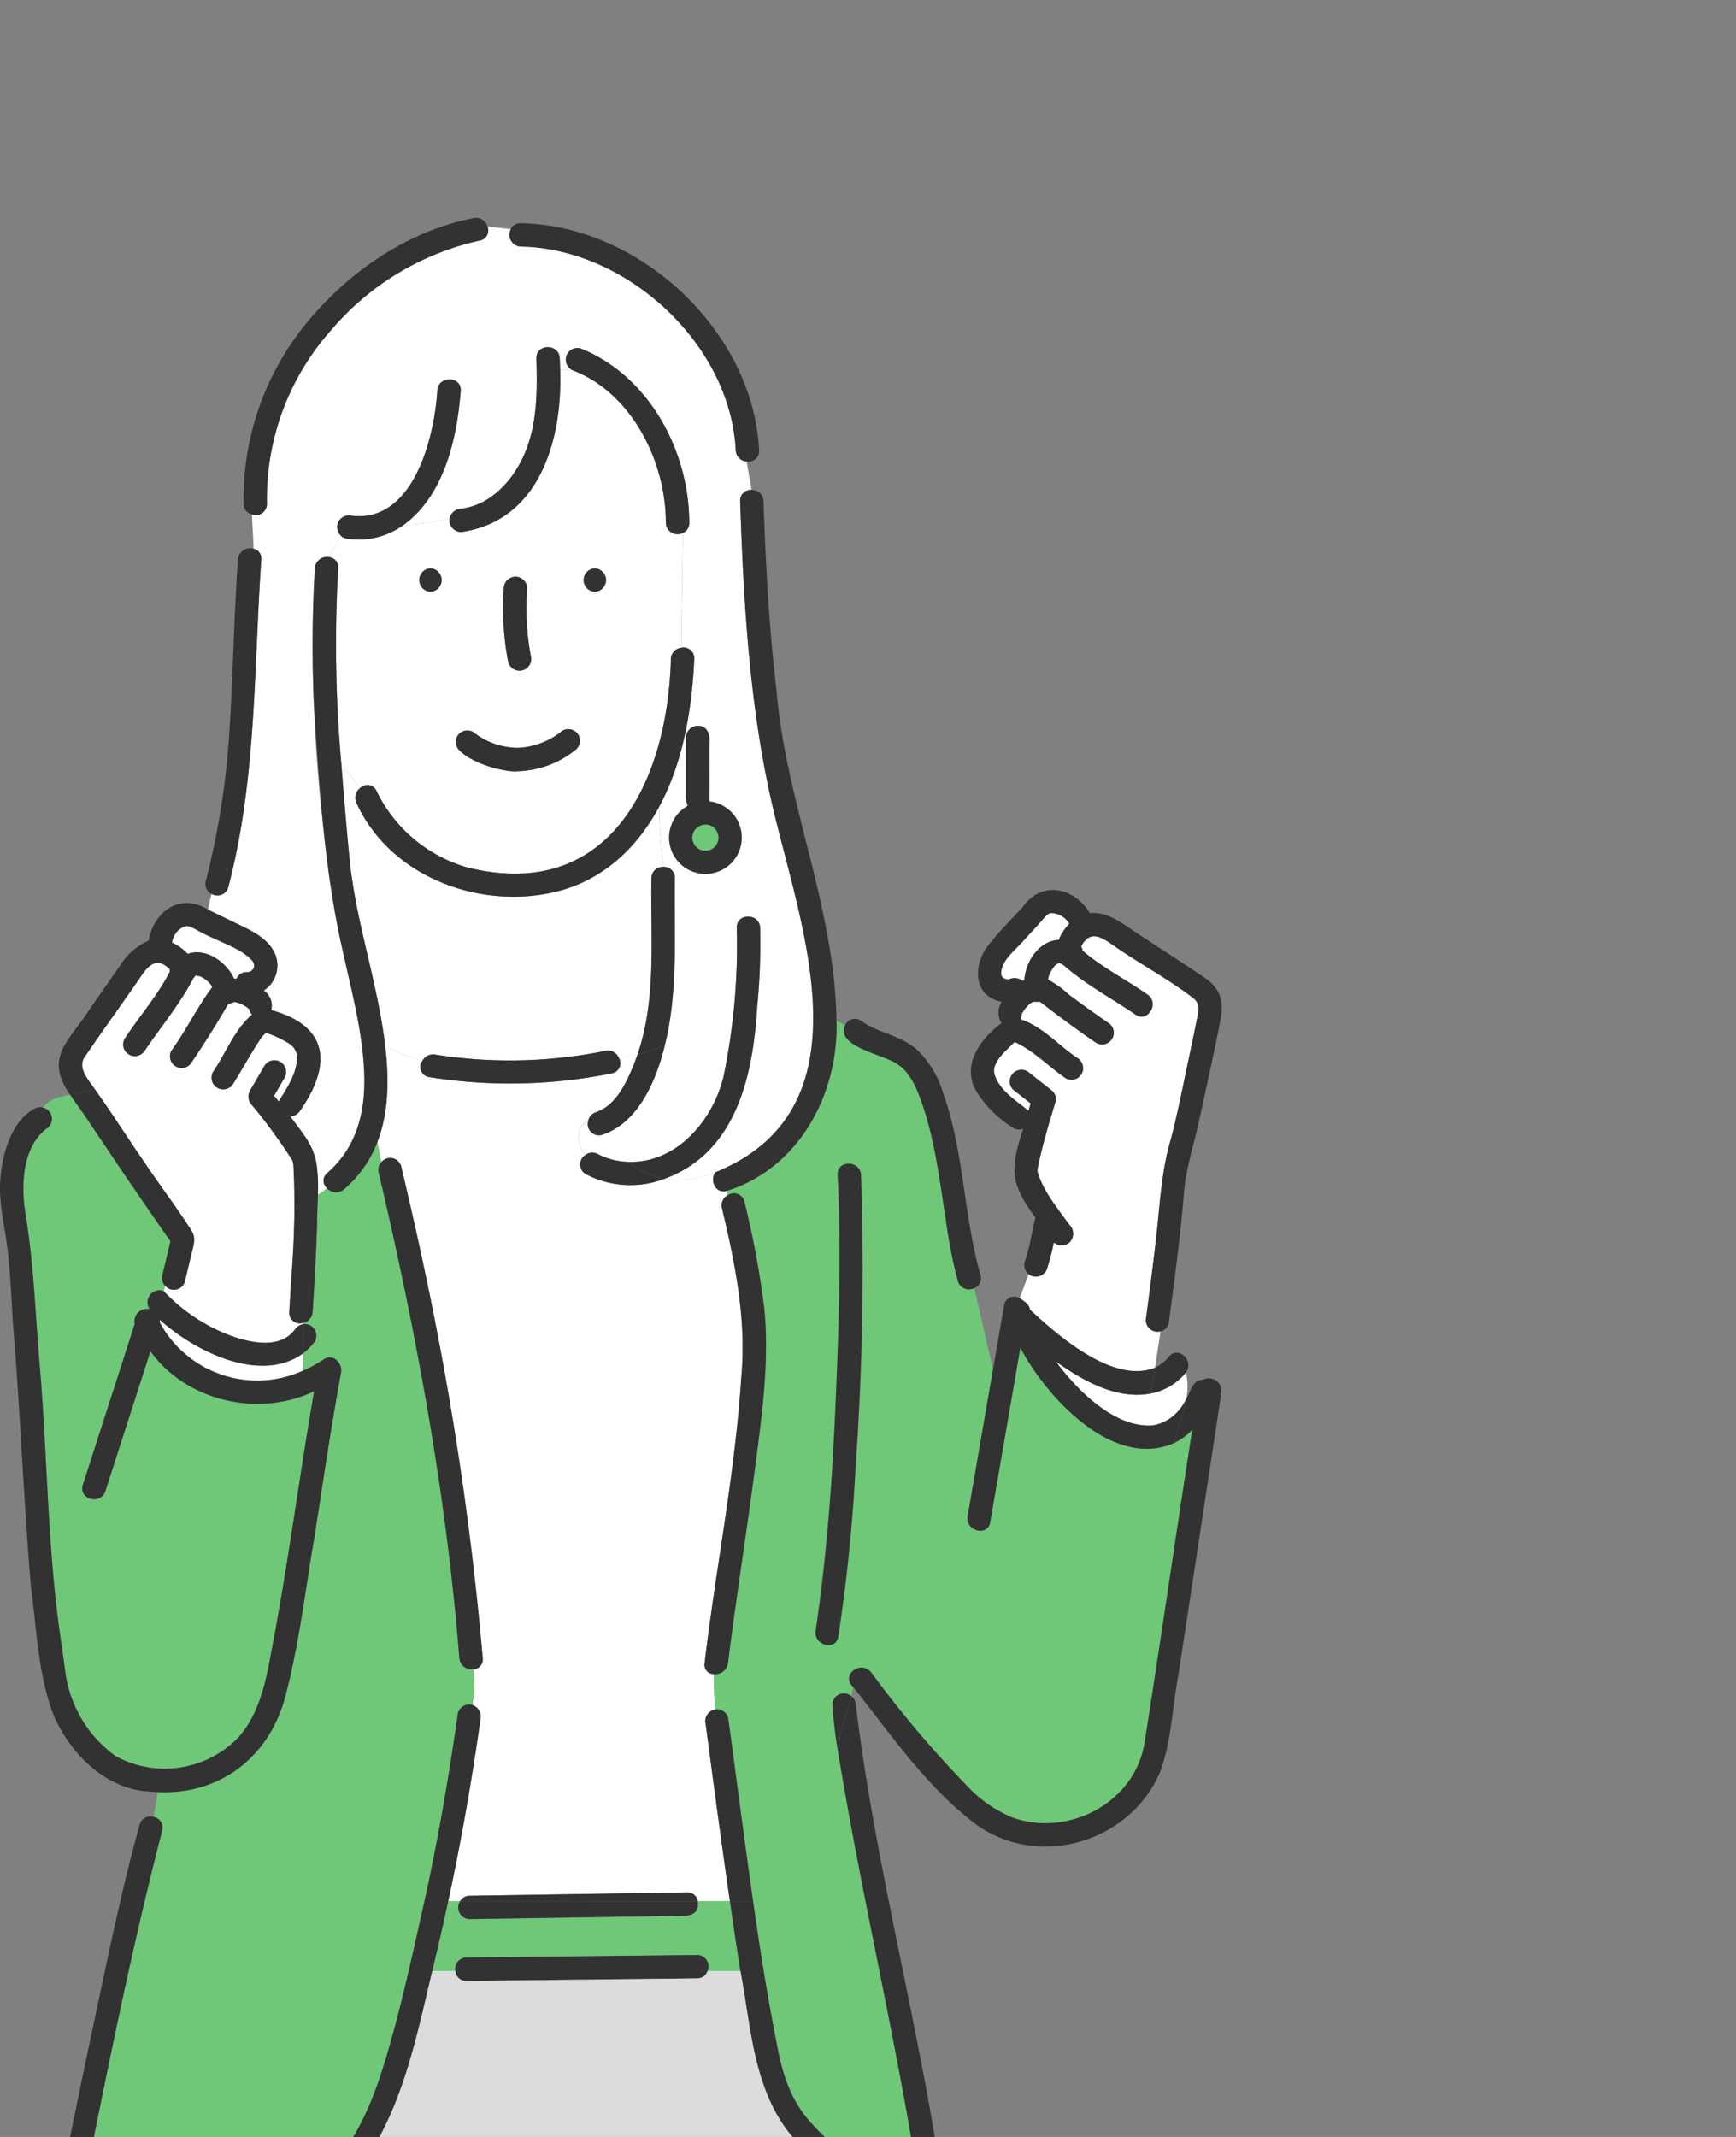 <svg xmlns="http://www.w3.org/2000/svg" xmlns:xlink="http://www.w3.org/1999/xlink" width="234" height="288" viewBox="0 0 234 288">
  <rect x="0" y="0" width="234" height="288" fill="#808080" stroke="none"/>
  <defs>
    <clipPath id="clip-path">
      <rect id="長方形_85" data-name="長方形 85" width="234" height="288" transform="translate(5010 1059)" fill="#fff" stroke="#707070" stroke-width="1"/>
    </clipPath>
    <clipPath id="clip-path-2">
      <rect id="長方形_83" data-name="長方形 83" width="164.68" height="276.761" fill="none"/>
    </clipPath>
  </defs>
  <g id="マスクグループ_9" data-name="マスクグループ 9" transform="translate(-5010 -1059)" clip-path="url(#clip-path)">
    <g id="グループ_181" data-name="グループ 181" transform="translate(5010 1088.347)">
      <g id="グループ_180" data-name="グループ 180" clip-path="url(#clip-path-2)">
        <path id="パス_2823" data-name="パス 2823" d="M35.738,115.251c0-.025,0-.021,0,0" transform="translate(3.81 12.286)" fill="#6ec878"/>
        <path id="パス_2824" data-name="パス 2824" d="M86.331,73.91a3.3,3.3,0,0,0-.418,0,2.947,2.947,0,0,0-.475.117c-.107.082-.267.143-.384.215a1.119,1.119,0,0,0-.263.258c0,.021-.043.067-.123.125a3.085,3.085,0,0,0-.2.345,3.469,3.469,0,0,0-.149.569c.01-.038.011-.046.019-.074.013-.134.071-.268,0,0a2.97,2.97,0,0,0,0,.444,2.128,2.128,0,0,0,.117.4c-.01-.055.009-.04.041.117a2.4,2.4,0,0,0,.176.294.4.4,0,0,1,.1.094c.082.086.164.181.233.251a1.592,1.592,0,0,0,.315.178.384.384,0,0,1,.132.073,2.61,2.61,0,0,0,.385.105,3.871,3.871,0,0,0,.631-.006c-.031,0-.044,0-.069,0a.352.352,0,0,1-.037.01c-.163.034-.191-.025.037-.01.133-.03.26-.07.39-.108.185-.082.342-.22.515-.318l-.074.041c-.1.083-.193.105,0,0a2.329,2.329,0,0,0,.26-.262c.08-.124.153-.249.226-.377a3.222,3.222,0,0,0,.141-.516c0-.068.007-.134.008-.2a1.1,1.1,0,0,0-.011-.129.356.356,0,0,1-.012-.159c-.035-.139-.073-.277-.116-.414a3.22,3.22,0,0,0-.231-.39c-.1-.1-.2-.2-.3-.3l0,0a3.063,3.063,0,0,0-.392-.228c-.152-.048-.3-.09-.457-.128" transform="translate(8.99 7.879)" fill="#6ec878"/>
        <path id="パス_2825" data-name="パス 2825" d="M84.668,74.51l-.027.041a1,1,0,0,0,.115-.113c.007-.028-.033-.017-.089.072" transform="translate(9.024 7.935)" fill="#6ec878"/>
        <path id="パス_2826" data-name="パス 2826" d="M27.837,95.694l-.008.009h0c.041-.031.066-.05.007-.009" transform="translate(2.967 10.2)" fill="#6ec878"/>
        <path id="パス_2827" data-name="パス 2827" d="M84.609,74.574a.3.3,0,0,0,.028-.022l.009-.013a.36.36,0,0,1-.037.035" transform="translate(9.021 7.947)" fill="#6ec878"/>
        <path id="パス_2828" data-name="パス 2828" d="M27.808,95.73c-.007.011-.013.02-.023.038a.158.158,0,0,0,.05-.069h0a.253.253,0,0,0-.025.03" transform="translate(2.962 10.203)" fill="#6ec878"/>
        <path id="パス_2829" data-name="パス 2829" d="M35.361,100.657l0,0c.043.033.131.1,0,0" transform="translate(3.77 10.731)" fill="#6ec878"/>
        <path id="パス_2830" data-name="パス 2830" d="M27.817,95.71l.012-.009h0c0-.007,0,0-.013.01" transform="translate(2.966 10.203)" fill="#6ec878"/>
        <path id="パス_2831" data-name="パス 2831" d="M85.38,77.012c-.015-.013-.025-.017-.039-.028l-.017,0a.38.38,0,0,1,.055.032" transform="translate(9.097 8.207)" fill="#6ec878"/>
        <path id="パス_2832" data-name="パス 2832" d="M87.515,75.3l-.013-.046c0,.046,0,.091.007.138.013.012.024-.021.007-.092" transform="translate(9.329 8.023)" fill="#6ec878"/>
        <path id="パス_2833" data-name="パス 2833" d="M85.263,76.961l.076.025a.977.977,0,0,0-.116-.07c-.048-.01-.05.015.04.044" transform="translate(9.083 8.2)" fill="#6ec878"/>
        <path id="パス_2834" data-name="パス 2834" d="M87.5,75.162a.723.723,0,0,0,0,.081l.006.022a.812.812,0,0,1,0-.1" transform="translate(9.329 8.013)" fill="#6ec878"/>
        <path id="パス_2835" data-name="パス 2835" d="M84.457,76.127c-.006-.018-.01-.035-.017-.053a.53.53,0,0,0,.017.053" transform="translate(9.003 8.111)" fill="#6ec878"/>
        <path id="パス_2836" data-name="パス 2836" d="M84.692,76.53c.056.086.076.064.041.009a1.078,1.078,0,0,0-.091-.086l.05.077" transform="translate(9.024 8.151)" fill="#6ec878"/>
        <path id="パス_2837" data-name="パス 2837" d="M84.494,76.25c-.006-.032-.009-.041-.014-.065a.52.52,0,0,1-.024-.063.943.943,0,0,1,.039.128" transform="translate(9.004 8.116)" fill="#6ec878"/>
        <path id="パス_2838" data-name="パス 2838" d="M84.609,76.422c.012.008.024.025.037.034l-.006-.009c-.012-.009-.018-.017-.031-.025" transform="translate(9.021 8.148)" fill="#6ec878"/>
        <path id="パス_2839" data-name="パス 2839" d="M130.438,86.968a7.753,7.753,0,0,1,.7-.837,2.885,2.885,0,0,0-2.537-1.439c-.521.1-1.1.953-1.491,1.376l-2.08,2.265c-1.138,1.336-3.256,2.838-3.072,4.73-.03-.082.06.1.105.2.025.021.094.1.144.152.029.012.112.065.179.106.028,0,.238.083.28.094.189.039.2.042.045.008a1.575,1.575,0,0,0,.217,0c.128-.042.145-.04.074,0h.02a1.687,1.687,0,0,1,1.8.21c.081-.041.167-.071.25-.106.179-2.521,1.973-5.294,4.641-5.419a5.983,5.983,0,0,1,.725-1.335" transform="translate(13.001 9.028)" fill="#fff"/>
        <path id="パス_2840" data-name="パス 2840" d="M123.58,100.43v0c-.012.008-.012.01,0,0" transform="translate(13.174 10.707)" fill="#6ec878"/>
        <path id="パス_2841" data-name="パス 2841" d="M123.584,100.385c-.056-.022-.043-.012,0,0v0" transform="translate(13.172 10.701)" fill="#6ec878"/>
        <path id="パス_2842" data-name="パス 2842" d="M122.9,92.758c-.012.007,0,.006-.023.014.014-.007.03-.01.044-.015H122.9" transform="translate(13.1 9.889)" fill="#6ec878"/>
        <path id="パス_2843" data-name="パス 2843" d="M124.43,96.768a1.7,1.7,0,0,1,.011.26c0-.017.006-.033.009-.052,0-.041-.011-.1-.02-.208" transform="translate(13.266 10.317)" fill="#6ec878"/>
        <path id="パス_2844" data-name="パス 2844" d="M126.849,95.447c-.009.009-.04.01-.056.017a.082.082,0,0,0,.056-.017" transform="translate(13.518 10.176)" fill="#6ec878"/>
        <path id="パス_2845" data-name="パス 2845" d="M131.577,88.616a1.111,1.111,0,0,0-.177-.185,1.621,1.621,0,0,1,.177.185" transform="translate(14.009 9.428)" fill="#6ec878"/>
        <path id="パス_2846" data-name="パス 2846" d="M131.657,88.806c-.035.091.006.082,0,0" transform="translate(14.035 9.468)" fill="#6ec878"/>
        <path id="パス_2847" data-name="パス 2847" d="M124.466,96.952c.111-.208.039-.105,0,0" transform="translate(13.27 10.324)" fill="#6ec878"/>
        <path id="パス_2848" data-name="パス 2848" d="M52.657,214.428h3.105a1.532,1.532,0,0,1,1.5-1.806l3.822-.042,27.256-.3a1.54,1.54,0,0,1,1.419,2.152h4.423q-.745-4.708-1.414-9.425H88.439c.444,2.865-3.308,1.8-5.107,2.038l-25.628.4A1.562,1.562,0,0,1,56.427,205H54.8c-.666,3.154-1.419,6.282-2.147,9.425" transform="translate(5.614 21.857)" fill="#6ec878"/>
        <path id="パス_2849" data-name="パス 2849" d="M147.916,95.832c-3.37-2.582-7.206-4.613-10.692-7.045-1.668-1.158-3.187-2.2-4.413.1a1.25,1.25,0,0,1,.2.567c2.613,2.251,5.874,3.893,8.728,5.9,1.689,1.11.108,3.837-1.589,2.72-3.193-2.205-6.682-4.023-9.6-6.588a3.149,3.149,0,0,0-.64-.361c-.031-.007-.211.062-.08,0-.316.159.126-.1-.166.068a1.943,1.943,0,0,0-.655.608,8.121,8.121,0,0,0-.488.885c.066-.165-.074.249-.085.287s-.054.259-.083.383a13.026,13.026,0,0,1,2.762,1.978q2.619,1.97,5.325,3.826A1.606,1.606,0,0,1,137,101.31a1.589,1.589,0,0,1-2.155.565c-2.584-1.76-5.092-3.626-7.563-5.54-.368.018-.614,0-.912-.011l-.091.04c-.1.054-.245.146-.332.193a5.018,5.018,0,0,0-1.127,1.392.22.22,0,0,0-.01.043c0,.009-.009.024-.009.035l-.007.033a1.683,1.683,0,0,1-.1.666c2.913.942,5.109,3.536,7.617,5.189a1.616,1.616,0,0,1,.565,2.155,1.584,1.584,0,0,1-2.155.565c-2.292-1.559-4.286-3.694-6.807-4.853-.042.04-.065.044-.073.029-.052.028-.125.074-.168.1-.985,1.048-2.251,1.973-2.587,3.436a2.968,2.968,0,0,0-.013.3c0,.062.045.443.014.277.584,2.314,2.877,3.658,4.63,5.113.1-.334.194-.67.294-1l-2.353-1.849a1.574,1.574,0,0,1,2.227-2.227l3.047,2.394a1.533,1.533,0,0,1,.405,1.533c-.886,2.966-1.8,5.939-2.394,8.981,0,.117-.008.247-.006.365.754,2.64,2.675,4.892,4.243,7.1a1.677,1.677,0,0,1,.122,2.383,1.6,1.6,0,0,1-2.163.061c-.25,1.165-.536,2.323-.894,3.461a1.6,1.6,0,0,1-2.508.808l-1.2,3.243a1.819,1.819,0,0,1,.528.378,1.656,1.656,0,0,1,.861,1.166c3.869,3.583,11.241,10.039,16.849,7.818l.744-4.893a1.577,1.577,0,0,1-1.93-1.919c.347-2.588.927-7.1,1.3-10.346.548-4.61.7-9.213,2.041-13.692.934-3.568,1.626-7.218,2.4-10.825q.593-2.772,1.149-5.551c.211-1.063.351-1.865-.561-2.592" transform="translate(12.909 9.331)" fill="#fff"/>
        <path id="パス_2850" data-name="パス 2850" d="M28.953,139.659a25.341,25.341,0,0,1-9.479-5.448,1.555,1.555,0,0,1-.031.329,14.926,14.926,0,0,0,19.327,6.532V138.75c-2.738,2.07-6.453,1.979-9.817.909" transform="translate(2.073 14.309)" fill="#fff"/>
        <path id="パス_2851" data-name="パス 2851" d="M59.86,191.618C58.7,199.833,57.272,208,55.517,216.11H57.14a1.452,1.452,0,0,1,1.277-.709l3.633-.056,25.627-.4a1.415,1.415,0,0,1,1.475,1.167h4.332c-1.149-7.85-2.223-16.027-3.268-23.844a1.587,1.587,0,0,1,1.27-1.963c-.106-1.592-.159-3.184-.179-4.776a1.255,1.255,0,0,1-1.228-1.486c1.518-12.856,4.12-25.619,4.942-38.548.725-7.712-.829-15.32-2.609-22.781A1.534,1.534,0,0,1,93.159,121a5.651,5.651,0,0,1-.056-.615c-1.559.491-2.375-1.431-1.575-2.5a12.416,12.416,0,0,1-6.917.9,12.889,12.889,0,0,1-10.527-.64,1.5,1.5,0,0,1-.1-2.577c-1.154-1.486-1.407-3.734.405-4.635a1.518,1.518,0,0,1,1.046-1.139c3.195-1.166,4.514-4.907,5.617-7.829-.833.2-1.665.38-2.5.578a1.38,1.38,0,0,1-1,2.007,69.22,69.22,0,0,1-24.635.507,1.384,1.384,0,0,1-.885-2.2,20.857,20.857,0,0,1-5.02-2.035c.532,4.471.488,9.008-1.05,12.988l.522,2.731a1.537,1.537,0,0,1,2.69.559,446.4,446.4,0,0,1,10.986,66.267,1.315,1.315,0,0,1-1.273,1.5,16.812,16.812,0,0,1-.114,4.822,1.631,1.631,0,0,1,1.078,1.926" transform="translate(4.901 10.75)" fill="#fff"/>
        <path id="パス_2852" data-name="パス 2852" d="M5.932,111.4c-3.241,2.54-3.4,7.573-2.821,11.353,1.148,6.778,1.342,13.622,1.934,20.461.935,10.814,1.017,21.689,2.249,32.477.345,3.023.829,6.027,1.227,9.041a16.611,16.611,0,0,0,6.76,11.2,13.793,13.793,0,0,0,16.539-2.512c3.155-3.539,3.852-8.411,4.7-12.893,2.11-11.211,3.564-22.531,5.519-33.768-7.461,3.572-17.187,1.376-22.065-5.39Q16.934,150.8,13.9,160.229c-.62,1.924-3.66,1.1-3.037-.838q3.492-10.839,6.987-21.68a1.7,1.7,0,0,1,2.033-2.009,1.617,1.617,0,0,1,1.851-2.462l.251-.67a1.489,1.489,0,0,1-.4-1.462q.543-2.282,1.087-4.566c-4.635-6.528-8.918-13.161-13.514-19.732-1.429.246-2.757.527-3.662,1.733a1.56,1.56,0,0,1,.438,2.858" transform="translate(0.304 11.388)" fill="#6ec878"/>
        <path id="パス_2853" data-name="パス 2853" d="M45.893,95.689c.612,2.772,1.234,5.769,1.594,8.8a20.9,20.9,0,0,0,5.02,2.034,1.628,1.628,0,0,1,1.723-.834,64.775,64.775,0,0,0,22.961-.506,1.608,1.608,0,0,1,1.834,1.029c.832-.2,1.665-.376,2.5-.578,2.577-7.623,1.705-15.809,1.856-23.715a1.519,1.519,0,0,1,1.606-1.52,63.783,63.783,0,0,1-.573-8.1c-2.991,5.545-7.637,9.985-14.112,11.488-10.242,2.376-22.163-2.114-26.685-12.015a1.646,1.646,0,0,1,.49-2.005c-.841-1.059-1.682-2.094-2.522-3.219q.488,6.449,1.11,12.882c.541,5.5,2.014,10.88,3.2,16.264" transform="translate(4.433 7.095)" fill="#fff"/>
        <path id="パス_2854" data-name="パス 2854" d="M108.184,185.654a145.323,145.323,0,0,0,12.666,15.016,17.758,17.758,0,0,0,6.335,4.507c7.469,2.682,16.4-1.892,17.8-9.931,2.224-14.093,4.256-28.219,6.45-42.318a8.573,8.573,0,0,1-2.547,1.823c-.01.038-.021.073-.03.111.009-.038.02-.073.03-.111-8.219,3.49-17.146-6.263-20.623-12.9q-2.037,11.771-4.072,23.542c-.345,2-3.38,1.144-3.038-.838q1.71-9.877,3.418-19.753l-2.51-10.977a1.555,1.555,0,0,1-2.218-.943,63.9,63.9,0,0,1-1.6-8.1c-.876-5.546-1.532-11.306-3.5-16.6-.615-1.649-1.517-3.569-2.976-4.477-1.682-1.346-8.492-2.363-7.116-5.3l-1.166-.611c.3,9.83-5.018,19.844-14.751,22.918a5.651,5.651,0,0,0,.056.615,1.459,1.459,0,0,1,2.291.869,123.486,123.486,0,0,1,2.689,14.542c.684,7.237-.386,14.622-1.327,21.786-1.132,8.621-2.513,17.21-3.583,25.838a1.732,1.732,0,0,1-1.921,1.486c.021,1.592.073,3.184.179,4.776a1.56,1.56,0,0,1,1.767,1.125c1.114,8.231,2.176,16.456,3.35,24.682h0c.449,3.146.916,6.29,1.431,9.425h0c.826,4.766,1.556,9.563,2.82,14.234,1.331,4.46,4.778,7.827,8.326,10.673h0a51.18,51.18,0,0,0,10.127,6.115c-3.024-20.185-7.9-40.183-11.2-60.343,0,.107-.019.207-.019.316,0-.11.015-.209.019-.316a59.8,59.8,0,0,1-.792-6.541,1.53,1.53,0,0,1,2.524-1.185c.1-.415.19-.827.251-1.236-1.716-1.619,1.03-3.7,2.466-1.922m-4.467-4.848c-.34,2-3.374,1.145-3.037-.838a367.341,367.341,0,0,0,2.957-61.391c-.113-2.028,3.038-2.015,3.149,0a366.459,366.459,0,0,1-3.07,62.228" transform="translate(9.269 10.426)" fill="#6ec878"/>
        <path id="パス_2855" data-name="パス 2855" d="M105.555,96.054c-1.163-5.721-2.843-11.316-4.155-17-3.09-13.388-3.87-27.277-4.336-40.967A1.431,1.431,0,0,1,98.6,36.566c-.215-1.291-.467-2.582-.654-3.83a1.558,1.558,0,0,1-1.476-1.5C95.751,16.859,81.742,4.009,67.5,3.771a1.6,1.6,0,0,1-1.34-2.366l-3.152-.322a1.372,1.372,0,0,1-1.048,1.875A36.67,36.67,0,0,0,41.848,15.119a34.133,34.133,0,0,0-8.571,23.3,1.506,1.506,0,0,1-2.02,1.45c.058,1.539.186,3.077.208,4.617a1.318,1.318,0,0,1,1.05,1.459c-1.016,14.816-.632,29.664-4.442,44.141a1.51,1.51,0,0,1-2.244.916,12.706,12.706,0,0,0-.468,2.146l3.867,1.866c2.065,1,4.569,2.129,5.3,4.523a4.022,4.022,0,0,1-1.675,4.493,2.429,2.429,0,0,1,1,2.632c7.9,2.177,8.141,7.471,3.894,13.578a1.754,1.754,0,0,1-1.312.771c1.685,2.271,3.58,4.382,3.637,7.335.061,1.07.073,2.145.068,3.219a6.758,6.758,0,0,0,1.232-.886,1.346,1.346,0,0,1,.062-2.074c8.385-7.521,4.154-19.859,2.2-29.333a207.63,207.63,0,0,1-3.893-52.148,1.622,1.622,0,0,1,1.974-1.487,29.154,29.154,0,0,1,1.528-2.907,1.582,1.582,0,0,1,1.491-2.677c8.256.967,11.119-10.505,11.517-16.865.087-2.023,3.237-2.027,3.149,0-.481,6.4-2.217,14.053-7.641,18.056a25.283,25.283,0,0,0,6.162-.881,1.661,1.661,0,0,1,1.542-1.274c3.844-.435,6.8-3.619,8.352-6.963,1.935-4.18,1.908-8.78,1.787-13.282-.054-2.03,3.1-2.022,3.149,0,.014.519.022,1.039.028,1.558h1.67a1.563,1.563,0,0,1,1.1-2.91c9.24,3.685,14.65,13.829,14.659,23.5a1.423,1.423,0,0,1-.862,1.367l-.211,15.482a1.438,1.438,0,0,1,1.75,1.5c-.339,6.828-1.474,13.854-4.739,19.932a63.794,63.794,0,0,0,.574,8.1,1.461,1.461,0,0,1,1.544,1.52c-.12,7.5.488,15.077-1.328,22.438a12.345,12.345,0,0,0,1.306-.753,12.345,12.345,0,0,1-1.306.753c-1.2,4.937-3.61,10.524-8.458,12.143a1.508,1.508,0,0,1-1.882-1.9c-1.812.9-1.559,3.148-.405,4.635a1.507,1.507,0,0,1,1.686-.142,9.4,9.4,0,0,0,4.036,1.05c-.335-.246-.673-.5-1.02-.793.347.29.685.548,1.02.793,6.514.3,11.52-5.578,12.918-11.513a86.887,86.887,0,0,0,1.782-20.016c-.067-2.03,3.082-2.021,3.149,0a87.186,87.186,0,0,1-.408,10.736c-.552,9.23-2.838,19.615-12.539,23.1a12.417,12.417,0,0,0,6.917-.9c14.236-5.778,14.663-19.244,11.83-32.473M97.262,83.76A4.9,4.9,0,1,1,90,79.141a3.612,3.612,0,0,1-.222-1.823v-7.4a1.6,1.6,0,0,1,1.575-1.575c1.486.03,1.672,1.435,1.575,2.62-.018,2.526.034,5.058-.019,7.583a4.923,4.923,0,0,1,4.356,5.209" transform="translate(2.704 0.115)" fill="#fff"/>
        <path id="パス_2856" data-name="パス 2856" d="M41.792,123.831q-.193,5.816-.6,11.627a1.569,1.569,0,0,1-1.3,1.47v.181a1.578,1.578,0,0,1,1.6,2.337,7.951,7.951,0,0,1-1.6,1.61v2.322a17.5,17.5,0,0,0,2.817-1.535c1.238-.831,2.542.543,2.314,1.778-1.357,7.363-2.437,14.772-3.588,22.169-1.266,7.285-2.087,14.714-4.026,21.852-2.215,7.859-8.771,12.93-17.089,12.534l-.574,3.34a1.488,1.488,0,0,1,1.156,1.893c-4.743,18.271-8.29,36.837-12.032,55.335,7.387-1.411,14.844-2.487,22.188-4.141,3.772-.828,7.6-1.707,10.668-4.179,4.945-3.977,7.475-10.211,9.261-16.119,2-6.621,3.486-13.472,5.007-20.216,1.982-8.782,3.516-17.651,4.778-26.562a1.585,1.585,0,0,1,1.938-1.1c.008,0,.012.009.021.011a16.766,16.766,0,0,0,.114-4.82,1.661,1.661,0,0,1-1.877-1.5c-1.758-22.081-5.8-43.892-10.874-65.431a1.489,1.489,0,0,1,.347-1.4l-.523-2.731a15.639,15.639,0,0,1-4.513,6.383,1.638,1.638,0,0,1-2.29-.153,6.735,6.735,0,0,1-1.232.886c-.008,1.384-.052,2.77-.1,4.15" transform="translate(0.946 12.001)" fill="#6ec878"/>
        <path id="パス_2857" data-name="パス 2857" d="M85.478,39.132c0-8.251-4.577-17.482-12.611-20.59H71.2c.492,9.137-2.855,20.469-13.315,21.837A1.582,1.582,0,0,1,56.339,38.5a25.282,25.282,0,0,1-6.161.881,10.275,10.275,0,0,1-7.863,1.846,1.257,1.257,0,0,1-.654-.361,29.154,29.154,0,0,0-1.528,2.907,1.355,1.355,0,0,1,1.176,1.487,179.817,179.817,0,0,0,.426,26.4c.841,1.125,1.682,2.159,2.523,3.219a1.363,1.363,0,0,1,2.229.414,19.578,19.578,0,0,0,12.238,10.29c19.193,4.748,26.988-11.635,27.427-28.106a1.545,1.545,0,0,1,1.4-1.5l.21-15.483a1.568,1.568,0,0,1-2.287-1.367m-31.736,9.3a1.576,1.576,0,0,1,0-3.149,1.576,1.576,0,0,1,0,3.149m9.885-.454a1.575,1.575,0,0,1,3.151,0,35.368,35.368,0,0,0,.487,9.1,1.575,1.575,0,0,1-3.037.837,38.3,38.3,0,0,1-.6-9.935m9.494,21.9a12.337,12.337,0,0,1-15.2.175,1.575,1.575,0,0,1,1.59-2.719,9.358,9.358,0,0,0,12.023-.176,1.575,1.575,0,0,1,1.589,2.72M75.9,48.429a1.576,1.576,0,0,1,0-3.149,1.576,1.576,0,0,1,0,3.149" transform="translate(4.279 1.977)" fill="#fff"/>
        <path id="パス_2858" data-name="パス 2858" d="M37.927,137.785c.341-6.611,1.048-13.292.556-19.909-.019-.1-.093-.38-.114-.486a71.776,71.776,0,0,0-5.492-7.511,1.635,1.635,0,0,1-.247-1.909l1.948-3.35A1.576,1.576,0,0,1,37.3,106.21l-1.413,2.432c.207.259.411.52.616.78,1.175-1.913,2.562-3.9,2.483-6.251-.064-.174-.1-.376-.168-.553-.09-.128-.159-.28-.252-.406.035.053.195.211-.01-.012a4.711,4.711,0,0,0-.5-.495,14.014,14.014,0,0,0-3.21-1.533c.05.029-.08.043-.059.006a4.437,4.437,0,0,0-.567.558c-1.376,2.018-2.552,4.22-3.848,6.3a1.576,1.576,0,0,1-2.72-1.59c1.729-2.533,2.916-5.757,5.272-7.749a1.171,1.171,0,0,1-.39-.716c-.081-.076-.166-.15-.245-.229a8.1,8.1,0,0,0-.906-.511c.111.06.127.069.1.056a3.746,3.746,0,0,0-.911-.29h0l-.04,0c-.115.045-.3.113-.291.11-.184.075-.375.146-.568.2-1.532,2.665-3.185,5.258-4.89,7.814a1.575,1.575,0,0,1-2.719-1.59c1.986-2.74,3.481-5.86,5.5-8.549-.065-.1-.175-.266-.181-.286a3.638,3.638,0,0,0-1.42-1.131c-.013,0-.049-.015-.126-.044-.1-.023-.625-.072-.267-.074-.063,0-.126,0-.189,0l-.055.013.01-.013a.289.289,0,0,1-.031,0l.034-.006c.21-.26-.345.289-.041.021-.041.037-.26.3-.267.29-1.813,3.5-4.363,6.535-6.569,9.792a1.576,1.576,0,0,1-2.72-1.59c2.009-3.047,4.426-5.8,6.106-9.055a1.424,1.424,0,0,1-.032-.359,2.173,2.173,0,0,0-.384-.29c-1.663-1.38-2.852.3-3.726,1.642-2.387,3.457-4.861,6.855-7.218,10.331-1.229,1.493.235,3.082,1.142,4.41a5.608,5.608,0,0,0,.565-.326,5.608,5.608,0,0,1-.565.326c2.4,3.364,4.585,6.816,6.932,10.212,2.027,3,4.241,5.907,6.183,8.964.661,1.038.28,1.982.013,3.1l-.89,3.738a1.537,1.537,0,0,1-2.638.623l-.251.669a23.747,23.747,0,0,0,9.122,6.062c2.624.944,6.6,1.812,8.563-.832a1.872,1.872,0,0,1,1.124-.746v-.183a1.422,1.422,0,0,1-1.849-1.47" transform="translate(1.067 9.675)" fill="#fff"/>
        <path id="パス_2859" data-name="パス 2859" d="M141.449,143.6,141.235,145l.214-1.405c-4.6.91-9.216-1.736-12.836-4.3,3.618,5.168,13.053,13.451,17.566,5.061a8.431,8.431,0,0,0-.031-3.589,8.077,8.077,0,0,1-4.7,2.829" transform="translate(13.712 14.851)" fill="#fff"/>
        <path id="パス_2860" data-name="パス 2860" d="M23.072,90.017c2.36-.881,5.162,1,6.242,3.329a1.491,1.491,0,0,1,.344.019,1.4,1.4,0,0,1,1.388-.89.963.963,0,0,0,.941-.614,1.069,1.069,0,0,0-.336-1.05c-1.013-1.165-2.69-1.744-4.046-2.4l-2.895-1.4c-.534-.258-1.381-.875-2-.735A2.736,2.736,0,0,0,20.953,88.5a6.538,6.538,0,0,1,2.119,1.513" transform="translate(2.234 9.197)" fill="#fff"/>
        <path id="パス_2861" data-name="パス 2861" d="M28.738,95.515c-.015-.018-.063-.02-.115-.019.059.013.123.027.115.019" transform="translate(3.052 10.181)" fill="#6ec878"/>
        <path id="パス_2862" data-name="パス 2862" d="M86.6,203.947l-25.627.4-3.633.056a1.454,1.454,0,0,0-1.278.71H88.076a1.416,1.416,0,0,0-1.475-1.169" transform="translate(5.977 21.744)" fill="#323232"/>
        <path id="パス_2863" data-name="パス 2863" d="M56.086,205a1.562,1.562,0,0,0,1.278,2.44l25.627-.4c1.8-.239,5.551.828,5.107-2.038Z" transform="translate(5.954 21.857)" fill="#323232"/>
        <path id="パス_2864" data-name="パス 2864" d="M55.463,213.52a1.44,1.44,0,0,0,1.5,1.343l27.256-.3,3.822-.043a1.451,1.451,0,0,0,1.419-1Z" transform="translate(5.913 22.765)" fill="#323232"/>
        <path id="パス_2865" data-name="パス 2865" d="M88.046,211.575l-27.256.3-3.822.043a1.531,1.531,0,0,0-1.5,1.806h34a1.54,1.54,0,0,0-1.419-2.152" transform="translate(5.912 22.557)" fill="#323232"/>
        <path id="パス_2866" data-name="パス 2866" d="M63.086,181.136a48.016,48.016,0,0,1-3.188,9.989,48.016,48.016,0,0,0,3.188-9.989,1.576,1.576,0,0,0-1.959,1.089c-1.263,8.912-2.8,17.78-4.778,26.562-1.522,6.744-3.007,13.595-5.007,20.216-1.786,5.908-4.316,12.142-9.261,16.119-3.072,2.471-6.9,3.351-10.668,4.179-7.344,1.654-14.8,2.731-22.188,4.141,3.743-18.5,7.289-37.064,12.032-55.335a1.488,1.488,0,0,0-1.156-1.893l-1.295,7.538,1.295-7.538a1.486,1.486,0,0,0-1.88,1.057c-2.371,8.528-4.151,17.234-5.995,25.888q-2.842,13.346-5.5,26.731-.553,2.767-1.1,5.534c-.3,1.524,1.833,2.791,2.722,1.5,7.807-1.846,15.839-2.7,23.662-4.529,7.277-1.3,13.043-4.063,17.049-10.5h0c4.818-7.473,6.571-16.368,8.614-24.909h0c.728-3.142,1.482-6.27,2.147-9.424h0c1.756-8.106,3.18-16.276,4.343-24.493a1.631,1.631,0,0,0-1.078-1.925" transform="translate(0.597 19.305)" fill="#323232"/>
        <path id="パス_2867" data-name="パス 2867" d="M90.665,195.3c-.564-4.164-1.1-8.332-1.671-12.494a1.56,1.56,0,0,0-1.767-1.127,41.27,41.27,0,0,0,1.9,10.429,41.27,41.27,0,0,1-1.9-10.429,1.588,1.588,0,0,0-1.27,1.963c1.045,7.819,2.118,15.992,3.268,23.844h3.12c-.581-4.062-1.128-8.128-1.679-12.187" transform="translate(9.162 19.369)" fill="#323232"/>
        <path id="パス_2868" data-name="パス 2868" d="M92.026,205h-3.12q.669,4.719,1.414,9.425h3.136c-.515-3.135-.982-6.279-1.431-9.425" transform="translate(9.479 21.857)" fill="#323232"/>
        <path id="パス_2869" data-name="パス 2869" d="M100.023,234.32c-3.02-3.062-4.3-7.178-4.992-11.323-.632-3.145-1.19-6.308-1.71-9.477H90.185c1.554,8.847,2.095,18.675,9.463,24.909h4.818a35.846,35.846,0,0,1-4.443-4.109" transform="translate(9.615 22.765)" fill="#323232"/>
        <path id="パス_2870" data-name="パス 2870" d="M101.4,181.26a59.749,59.749,0,0,0,.792,6.54c.076-2.968,1.155-5.419,1.732-7.725a1.53,1.53,0,0,0-2.524,1.185" transform="translate(10.811 19.164)" fill="#323232"/>
        <path id="パス_2871" data-name="パス 2871" d="M115.668,240.615c-3.256-19.8-8.429-39.492-10.834-59.387a1.51,1.51,0,0,0-.625-1.185c-.575,2.306-1.656,4.756-1.731,7.725,3.3,20.159,8.179,40.16,11.2,60.344A51.273,51.273,0,0,1,103.554,242H98.736c4.626,4.433,10.522,7.7,16.319,10.131a1.582,1.582,0,0,0,1.993-1.518,86.7,86.7,0,0,0-1.38-9.995" transform="translate(10.527 19.195)" fill="#323232"/>
        <path id="パス_2872" data-name="パス 2872" d="M88.968,53.874a1.437,1.437,0,0,0-1.75-1.5L87.129,59l.09-6.62a1.545,1.545,0,0,0-1.4,1.5c-.439,16.48-8.242,32.853-27.427,28.106a19.575,19.575,0,0,1-12.238-10.29,1.364,1.364,0,0,0-2.23-.414c.837,1.053,1.672,2.139,2.509,3.394-.837-1.255-1.672-2.34-2.509-3.394a1.646,1.646,0,0,0-.49,2c4.522,9.9,16.443,14.39,26.685,12.015,6.476-1.5,11.121-5.943,14.112-11.488,0-.064,0-.124,0-.187,0,.063,0,.123,0,.187,3.265-6.079,4.4-13.1,4.739-19.932" transform="translate(4.614 5.582)" fill="#323232"/>
        <path id="パス_2873" data-name="パス 2873" d="M62.948,43.717a1.613,1.613,0,0,0-1.575,1.575,38.362,38.362,0,0,0,.6,9.936,1.575,1.575,0,0,0,3.037-.838,35.462,35.462,0,0,1-.487-9.1,1.583,1.583,0,0,0-1.575-1.575" transform="translate(6.533 4.661)" fill="#323232"/>
        <path id="パス_2874" data-name="パス 2874" d="M72.6,45.853a1.576,1.576,0,0,0,0-3.149,1.576,1.576,0,0,0,0,3.149" transform="translate(7.579 4.553)" fill="#323232"/>
        <path id="パス_2875" data-name="パス 2875" d="M52.577,42.7a1.576,1.576,0,0,0,0,3.149,1.576,1.576,0,0,0,0-3.149" transform="translate(5.443 4.553)" fill="#323232"/>
        <path id="パス_2876" data-name="パス 2876" d="M76.029,103.032c.655-.219,1.311-.387,1.966-.543a1.61,1.61,0,0,0-1.834-1.029,64.8,64.8,0,0,1-22.961.507,1.626,1.626,0,0,0-1.722.833,15.108,15.108,0,0,0,6.7.232,15.108,15.108,0,0,1-6.7-.232,1.384,1.384,0,0,0,.885,2.2A69.194,69.194,0,0,0,77,104.5a1.381,1.381,0,0,0,1-2.008c-.655.156-1.311.324-1.966.543" transform="translate(5.462 10.814)" fill="#323232"/>
        <path id="パス_2877" data-name="パス 2877" d="M121.2,132.067c-2.3-8.036-2.19-16.67-5.058-24.571a13.339,13.339,0,0,0-3.546-5.824c-2.208-1.92-5.146-2.16-7.516-3.863a1.406,1.406,0,0,0-2.113.624l4.856,2.543-4.856-2.543c-1.37,2.941,5.437,3.948,7.116,5.3,1.459.907,2.36,2.829,2.976,4.477,1.971,5.292,2.626,11.052,3.5,16.6a63.9,63.9,0,0,0,1.6,8.1,1.555,1.555,0,0,0,2.218.943l-.438-1.922.438,1.922a1.426,1.426,0,0,0,.819-1.781" transform="translate(10.958 10.4)" fill="#323232"/>
        <path id="パス_2878" data-name="パス 2878" d="M84.636,76.445l.006.009a.939.939,0,0,1,.092.086.417.417,0,0,0-.1-.1" transform="translate(9.024 8.15)" fill="#323232"/>
        <path id="パス_2879" data-name="パス 2879" d="M84.44,76.076a.81.81,0,0,0,.041.116c-.032-.157-.051-.172-.041-.116" transform="translate(9.002 8.108)" fill="#323232"/>
        <path id="パス_2880" data-name="パス 2880" d="M86.175,77.08c.012,0,.024-.008.037-.01-.229-.017-.2.044-.037.01" transform="translate(9.174 8.217)" fill="#323232"/>
        <path id="パス_2881" data-name="パス 2881" d="M87.509,75.394c0-.048,0-.092-.006-.138l-.008-.022a.351.351,0,0,0,.013.16" transform="translate(9.328 8.021)" fill="#323232"/>
        <path id="パス_2882" data-name="パス 2882" d="M86.956,76.722c-.191.1-.1.082,0,0" transform="translate(9.259 8.18)" fill="#323232"/>
        <path id="パス_2883" data-name="パス 2883" d="M84.334,75.325c.071-.268.013-.134,0,0" transform="translate(8.991 8.014)" fill="#323232"/>
        <path id="パス_2884" data-name="パス 2884" d="M84.757,74.438a.9.9,0,0,1-.115.112l-.008.013c.08-.058.118-.1.123-.125" transform="translate(9.023 7.936)" fill="#323232"/>
        <path id="パス_2885" data-name="パス 2885" d="M85.336,76.987l.015.006a.373.373,0,0,0-.132-.074.846.846,0,0,1,.116.069" transform="translate(9.086 8.201)" fill="#323232"/>
        <path id="パス_2886" data-name="パス 2886" d="M88.011,72.311a4.343,4.343,0,0,0-1.09-.24c.055-2.524,0-5.056.02-7.584.1-1.18-.09-2.593-1.575-2.62a1.6,1.6,0,0,0-1.575,1.575v7.4a3.625,3.625,0,0,0,.222,1.823,4.889,4.889,0,1,0,4-.35m.15,4.638c0,.067,0,.134-.009.2a3.034,3.034,0,0,1-.141.516c-.072.128-.145.253-.225.377a2.436,2.436,0,0,1-.261.262c.025-.014.038-.022.075-.041-.175.1-.33.235-.515.316-.129.04-.259.08-.39.11.023,0,.037,0,.068,0a3.736,3.736,0,0,1-.63.007,2.573,2.573,0,0,1-.385-.105.279.279,0,0,1,.039.028.535.535,0,0,0-.054-.032c-.044-.01-.221-.077-.118-.07a1.571,1.571,0,0,1-.313-.177c-.071-.07-.152-.165-.233-.251.059.125-.063-.029-.092-.086-.012-.009-.025-.027-.038-.034.014.009.021.018.032.025A2.09,2.09,0,0,1,84.8,77.7c0,.024.009.033.014.065-.011-.058-.043-.125-.056-.181a2.09,2.09,0,0,1-.116-.4,2.713,2.713,0,0,1,0-.445c-.009.029-.01.037-.021.074a3.864,3.864,0,0,1,.15-.568,3.05,3.05,0,0,1,.2-.345.2.2,0,0,1-.028.021.352.352,0,0,0,.038-.034c.027-.059.127-.165.114-.113a1.181,1.181,0,0,1,.263-.257c.117-.072.277-.133.384-.215a2.933,2.933,0,0,1,.474-.117,3.138,3.138,0,0,1,.421,0c.155.038.3.08.456.127a3.213,3.213,0,0,1,.393.228l0,0c.1.1.2.2.305.305a3.434,3.434,0,0,1,.231.39c.043.137.08.273.114.413,0-.027,0-.045.006-.081a.461.461,0,0,0,0,.1c.017.04.033.164.006.138a1.087,1.087,0,0,1,.012.129" transform="translate(8.689 6.596)" fill="#323232"/>
        <path id="パス_2887" data-name="パス 2887" d="M47.862,107.174a26.282,26.282,0,0,1-2.975-1.933,26.282,26.282,0,0,0,2.975,1.933c-1.035-8.6-3.922-16.506-4.795-25.06-.423-4.284-.785-8.583-1.111-12.881-.423-.567-.845-1.151-1.268-1.786.423.635.845,1.219,1.268,1.786a179.97,179.97,0,0,1-.426-26.4,1.355,1.355,0,0,0-1.176-1.487,17.659,17.659,0,0,0-1.766,7.2,17.659,17.659,0,0,1,1.766-7.2,1.621,1.621,0,0,0-1.973,1.487,174.256,174.256,0,0,0-.129,18.216c.755,11.376,1.388,22.805,4.021,33.933,1.177,5.157,2.506,10.369,2.743,15.676.231,5.183-.851,10.169-4.944,13.657-1.545,1.317.693,3.536,2.228,2.228a15.653,15.653,0,0,0,4.513-6.384l-.7-3.682.7,3.682c1.538-3.98,1.582-8.517,1.05-12.987" transform="translate(4.059 4.405)" fill="#323232"/>
        <path id="パス_2888" data-name="パス 2888" d="M63.587.665a1.394,1.394,0,0,0-1.34.783l4.047.413-4.047-.413a1.6,1.6,0,0,0,1.34,2.366c14.241.239,28.249,13.088,28.97,27.462a1.558,1.558,0,0,0,1.477,1.5,20.463,20.463,0,0,1-.264-2.992,20.463,20.463,0,0,0,.264,2.992,1.419,1.419,0,0,0,1.672-1.5C94.9,15.174,79.6.934,63.587.665" transform="translate(6.618 0.071)" fill="#323232"/>
        <path id="パス_2889" data-name="パス 2889" d="M101.686,103.74l1.808.947c-.211-15.239-6.829-29.439-8.092-44.57-1-8.449-1.456-16.953-1.745-25.452a1.548,1.548,0,0,0-1.611-1.517,17.16,17.16,0,0,1,.131,6.824,17.16,17.16,0,0,0-.131-6.824,1.428,1.428,0,0,0-1.538,1.517c.465,13.691,1.245,27.58,4.336,40.968,3.888,16.5,13.311,40.972-7.674,49.475.945-.349,1.908-.748,2.908-1.149-1,.4-1.963.8-2.908,1.149-.8,1.067.015,2.989,1.574,2.5a3.133,3.133,0,0,1,.284-1.546,3.133,3.133,0,0,0-.284,1.546c9.734-3.074,15.046-13.089,14.751-22.918Z" transform="translate(9.26 3.534)" fill="#323232"/>
        <path id="パス_2890" data-name="パス 2890" d="M60.614,1l1.937.2A1.606,1.606,0,0,0,60.666.036c-8.523,1.7-16.1,6.728-21.745,13.248A37.37,37.37,0,0,0,29.67,38.539a1.475,1.475,0,0,0,1.13,1.45,20.74,20.74,0,0,1,.287-4.881,20.74,20.74,0,0,0-.287,4.881,1.507,1.507,0,0,0,2.02-1.45A34.141,34.141,0,0,1,41.39,15.234,36.684,36.684,0,0,1,61.5,3.072,1.372,1.372,0,0,0,62.551,1.2Z" transform="translate(3.162 0)" fill="#323232"/>
        <path id="パス_2891" data-name="パス 2891" d="M69.611,17.281c-.054-2.023-3.2-2.031-3.149,0,.12,4.5.148,9.1-1.787,13.282-1.548,3.345-4.507,6.527-8.352,6.962A1.66,1.66,0,0,0,54.781,38.8a17.778,17.778,0,0,0,3.025-1.172A17.778,17.778,0,0,1,54.781,38.8a1.58,1.58,0,0,0,1.542,1.876c11.279-1.64,13.91-13.712,13.288-23.393" transform="translate(5.837 1.68)" fill="#323232"/>
        <path id="パス_2892" data-name="パス 2892" d="M46.668,39.307v0c1.138,0,2.274,0,3.412-.045,5.425-4,7.158-11.659,7.64-18.057.087-2.025-3.062-2.022-3.149,0C54.148,27.6,51.356,39,43.053,38.07a1.583,1.583,0,0,0-1.491,2.677c.3-.5.6-.983.905-1.44-.3.457-.606.942-.905,1.44a1.265,1.265,0,0,0,.654.361,10.266,10.266,0,0,0,7.863-1.846c-1.138.041-2.274.045-3.412.045" transform="translate(4.378 2.099)" fill="#323232"/>
        <path id="パス_2893" data-name="パス 2893" d="M85.559,39.421c-.009-9.67-5.419-19.815-14.658-23.5a1.588,1.588,0,0,0-1.938,1.1,1.611,1.611,0,0,0,1.1,1.937C77.955,22.106,82.4,31.292,82.409,39.421A1.568,1.568,0,0,0,84.7,40.787l.073-5.305L84.7,40.787a1.418,1.418,0,0,0,.862-1.367" transform="translate(7.346 1.689)" fill="#323232"/>
        <path id="パス_2894" data-name="パス 2894" d="M31.5,40.313a15.792,15.792,0,0,1-.972,6.25,15.792,15.792,0,0,0,.972-6.25,1.65,1.65,0,0,0-2.1,1.459c-.519,7.563-.645,15.144-1.118,22.709a106.651,106.651,0,0,1-3.211,20.594,1.468,1.468,0,0,0,.792,1.754,23.478,23.478,0,0,1,1.515-3.521,23.478,23.478,0,0,0-1.515,3.521,1.51,1.51,0,0,0,2.244-.916c3.81-14.476,3.426-29.324,4.442-44.141a1.32,1.32,0,0,0-1.05-1.459" transform="translate(2.667 4.293)" fill="#323232"/>
        <path id="パス_2895" data-name="パス 2895" d="M82.679,80.581a1.461,1.461,0,0,0-1.544-1.52c.4,3.1.958,6.178,1.522,9.558-.563-3.38-1.121-6.458-1.522-9.558a1.519,1.519,0,0,0-1.606,1.52c-.151,7.906.722,16.092-1.856,23.715a16.865,16.865,0,0,0,3.677-1.277c1.816-7.361,1.21-14.94,1.328-22.438" transform="translate(8.281 8.429)" fill="#323232"/>
        <path id="パス_2896" data-name="パス 2896" d="M77.638,103.789c-.984,2.321-2.37,5.171-4.936,6.028a1.517,1.517,0,0,0-1.045,1.14,4.522,4.522,0,0,1,2.2-.5,4.522,4.522,0,0,0-2.2.5,1.508,1.508,0,0,0,1.882,1.9c4.848-1.619,7.259-7.206,8.457-12.144a16.812,16.812,0,0,1-3.677,1.278c-.207.609-.432,1.211-.682,1.8" transform="translate(7.636 10.737)" fill="#323232"/>
        <path id="パス_2897" data-name="パス 2897" d="M77.077,115.1a9.379,9.379,0,0,1-4.036-1.051,1.509,1.509,0,0,0-1.686.142c1.161,1.724,3.075,3.108,5.752,2.217-2.677.892-4.591-.492-5.752-2.217a1.5,1.5,0,0,0,.1,2.578,12.891,12.891,0,0,0,10.526.64,12.329,12.329,0,0,1-4.9-2.308" transform="translate(7.534 12.139)" fill="#323232"/>
        <path id="パス_2898" data-name="パス 2898" d="M94.308,86.632c-.067-2.022-3.217-2.031-3.149,0a87.02,87.02,0,0,1-1.782,20.016c-1.4,5.933-6.406,11.814-12.919,11.513a12.348,12.348,0,0,0,4.9,2.308c9.706-3.494,11.984-13.868,12.539-23.1a87.159,87.159,0,0,0,.408-10.735" transform="translate(8.152 9.074)" fill="#323232"/>
        <path id="パス_2899" data-name="パス 2899" d="M55.713,63.233C54.171,66,61.927,68.24,63.889,67.97a13.19,13.19,0,0,0,7.592-2.758,1.624,1.624,0,0,0,.564-2.155,1.586,1.586,0,0,0-2.155-.565,10.432,10.432,0,0,1-6,2.328,9.9,9.9,0,0,1-6.022-2.152,1.586,1.586,0,0,0-2.155.564" transform="translate(5.918 6.638)" fill="#323232"/>
        <path id="パス_2900" data-name="パス 2900" d="M93.89,134.5A123.529,123.529,0,0,0,91.2,119.955a1.46,1.46,0,0,0-2.291-.869c.268,1.767,1.278,3.73,1.278,5.188,0-1.457-1.01-3.421-1.278-5.188a1.536,1.536,0,0,0-.747,1.706c1.781,7.461,3.334,15.069,2.609,22.781-.822,12.93-3.424,25.691-4.942,38.549a1.254,1.254,0,0,0,1.228,1.485c-.015-1.231-.02-2.461-.02-3.693,0,1.232,0,2.462.02,3.693a1.732,1.732,0,0,0,1.921-1.485c1.07-8.629,2.451-17.218,3.583-25.839.941-7.164,2.011-14.549,1.327-21.786" transform="translate(9.149 12.669)" fill="#323232"/>
        <path id="パス_2901" data-name="パス 2901" d="M102.339,139.874c-.473,12.77-1.028,25.595-2.98,38.238-.336,1.983,2.7,2.835,3.038.838a221.579,221.579,0,0,0,2.354-23.257,379.062,379.062,0,0,0,.716-38.972c-.113-2.016-3.262-2.028-3.149,0,.429,7.7.262,15.447.022,23.153" transform="translate(10.59 12.283)" fill="#323232"/>
        <path id="パス_2902" data-name="パス 2902" d="M101.44,235.138c-4.777-6.221-4.981-14.2-6.424-21.618H90.593a1.453,1.453,0,0,1-1.419,1l-3.822.042-27.256.3a1.44,1.44,0,0,1-1.5-1.343H53.487c-2.044,8.54-3.8,17.436-8.614,24.908h59.606a31.84,31.84,0,0,1-3.039-3.29" transform="translate(4.784 22.765)" fill="#dcdcdc"/>
        <path id="パス_2903" data-name="パス 2903" d="M142.621,138.746a5.807,5.807,0,0,1-1.882,1.5l-.527,3.465a8.072,8.072,0,0,0,4.7-2.829A8.554,8.554,0,0,0,144.23,139a8.554,8.554,0,0,1,.682,1.878c1.146-1.532-1-3.652-2.291-2.135" transform="translate(14.949 14.737)" fill="#323232"/>
        <path id="パス_2904" data-name="パス 2904" d="M142.956,148.74c-5.281.433-10.194-4.606-13.194-8.6,3.619,2.564,8.238,5.21,12.836,4.3l.526-3.465c-5.606,2.219-12.975-4.231-16.849-7.819a1.653,1.653,0,0,0-.861-1.166,1.84,1.84,0,0,0-.528-.378l-1.891,5.1,1.891-5.1a1.365,1.365,0,0,0-2.1.93l-1.5,8.677,1.526,6.678-1.526-6.678q-1.708,9.877-3.417,19.753c-.343,1.983,2.691,2.834,3.037.838q2.037-11.771,4.072-23.541c3.469,6.631,12.406,16.4,20.623,12.9.554-2.169,1.372-4.062,1.733-5.97a6.3,6.3,0,0,1-4.372,3.543" transform="translate(12.563 14.01)" fill="#323232"/>
        <path id="パス_2905" data-name="パス 2905" d="M151.086,141.553c-1.394-.012-1.617,1.623-2.22,2.587-.361,1.907-1.179,3.8-1.733,5.969a8.576,8.576,0,0,0,2.549-1.821c-2.2,14.1-4.226,28.225-6.45,42.317-1.4,8.04-10.334,12.613-17.8,9.931a17.736,17.736,0,0,1-6.335-4.506,145.6,145.6,0,0,1-12.667-15.017c-1.429-1.779-4.185.3-2.464,1.923a8.427,8.427,0,0,0,.1-1.221,8.427,8.427,0,0,1-.1,1.221c5.178,6.508,10.077,13.739,16.836,18.722,8.508,5.856,20.67,2.074,24.595-7.386,1.5-4.159,1.591-8.611,2.414-12.929q1.758-11.526,3.515-23.053,1.142-7.5,2.285-15a1.715,1.715,0,0,0-2.521-1.74" transform="translate(11.026 15.067)" fill="#323232"/>
        <line id="線_2" data-name="線 2" transform="translate(136.02 102.646)" fill="#323232"/>
        <path id="パス_2906" data-name="パス 2906" d="M151.392,95.285a5.855,5.855,0,0,0-1.764-1.686c-2.995-2.032-6.047-3.984-9.068-5.975-1.875-1.241-3.885-2.874-6.257-2.639-2.116-3.434-6.477-4.471-9.031-.842-1.459,1.587-3.028,3.123-4.361,4.816-2.373,2.6-2.583,7.183,1.5,7.985a2.686,2.686,0,0,0-.023,2.871c-2.973,2.2-5.592,5.922-3.194,9.5a15.447,15.447,0,0,0,4.808,4.64,1.474,1.474,0,0,0,1.312.112c-1.773,5.385-1.8,7.295,1.644,11.939-.49,1.981-.764,4.045-1.445,5.991a1.606,1.606,0,0,0,.53,1.647l1.194-3.219-1.194,3.219a1.6,1.6,0,0,0,2.508-.809c.359-1.138.644-2.3.894-3.46a1.6,1.6,0,0,0,2.163-.061,1.676,1.676,0,0,0-.122-2.383c-1.568-2.207-3.489-4.459-4.243-7.1,0-.118,0-.248.006-.365.591-3.042,1.507-6.016,2.395-8.982a1.534,1.534,0,0,0-.4-1.532l-3.048-2.395a1.575,1.575,0,0,0-2.227,2.228l2.353,1.848c-.1.334-.2.67-.293,1-1.753-1.454-4.047-2.8-4.631-5.113.031.165-.014-.216-.014-.278,0-.1,0-.2.014-.3.335-1.462,1.6-2.387,2.587-3.436.043-.029.115-.076.167-.1.009.017.032.011.073-.028,2.521,1.159,4.515,3.293,6.807,4.851a1.584,1.584,0,0,0,2.155-.564,1.614,1.614,0,0,0-.565-2.155c-2.514-1.658-4.691-4.241-7.617-5.189a1.686,1.686,0,0,0,.1-.666c0-.013,0-.018.008-.034s.008-.025.008-.035a.275.275,0,0,1,.011-.043,4.973,4.973,0,0,1,1.125-1.391c.087-.048.232-.138.332-.193.01,0,.042-.019.091-.04.3.007.544.028.912.011,2.471,1.912,4.98,3.78,7.564,5.54a1.575,1.575,0,0,0,1.589-2.72q-2.7-1.856-5.325-3.826a13.043,13.043,0,0,0-2.762-1.979c.029-.124.073-.344.084-.383s.151-.451.085-.287a8.135,8.135,0,0,1,.487-.885,1.954,1.954,0,0,1,.655-.608c.293-.17-.15.092.167-.066-.132.066.048,0,.079,0a3.152,3.152,0,0,1,.641.361c2.914,2.564,6.4,4.381,9.6,6.587,1.7,1.117,3.278-1.609,1.589-2.719-2.853-2-6.114-3.647-8.728-5.9a1.228,1.228,0,0,0-.2-.567c1.226-2.3,2.737-1.272,4.413-.105,3.486,2.43,7.324,4.465,10.692,7.045.913.728.772,1.528.561,2.593q-.553,2.78-1.148,5.55c-.771,3.606-1.464,7.258-2.4,10.826-1.336,4.478-1.493,9.081-2.039,13.692-.368,3.247-.956,7.765-1.3,10.346a1.576,1.576,0,0,0,1.93,1.918l.754-4.964-.754,4.964a1.414,1.414,0,0,0,1.107-1.082c.754-5.779,1.561-11.556,2.033-17.366.232-3.32,1.289-6.452,2-9.693.921-4.194,1.856-8.385,2.7-12.594.372-1.852.8-3.632-.271-5.338m-27.247,7.122v0m0-.044c-.043-.017-.055-.027,0,0v0m.952-3.746a1.574,1.574,0,0,0-.011-.26c.009.105.016.167.02.207l-.009.053m.03-.07c.039-.105.111-.207,0,0m2.574-1.634c.018-.007.048-.008.058-.017-.01.009-.04.01-.058.017m3.128-9.644a6.008,6.008,0,0,0-.725,1.335c-2.667.126-4.462,2.9-4.641,5.419-.083.035-.169.066-.25.106a1.685,1.685,0,0,0-1.8-.21c-.015.006-.03.009-.044.015.018-.009.01-.008.023-.014h0c.07-.038.053-.04-.075,0a2.006,2.006,0,0,1-.216,0c.158.033.143.031-.046-.008-.042-.012-.252-.093-.28-.094-.068-.042-.15-.094-.179-.107-.049-.054-.117-.129-.144-.152-.045-.1-.135-.282-.105-.2-.184-1.89,1.935-3.394,3.073-4.73q1.039-1.132,2.079-2.265c.388-.423.971-1.275,1.492-1.374a2.882,2.882,0,0,1,2.536,1.439,7.763,7.763,0,0,0-.7.836m1.97,1.864a1.11,1.11,0,0,1,.177.185,1.11,1.11,0,0,0-.177-.185m.272.479c.006,0,.014-.023.011-.064,0,.041-.006.063-.011.064" transform="translate(12.608 8.728)" fill="#323232"/>
        <path id="パス_2907" data-name="パス 2907" d="M10.519,109.7c3.792,5.682,7.619,11.341,11.543,16.931q-.543,2.282-1.087,4.566a1.489,1.489,0,0,0,.4,1.461l1.032-2.752-1.032,2.752a1.537,1.537,0,0,0,2.638-.623q.447-1.869.891-3.738c.266-1.119.646-2.063-.013-3.1-1.942-3.056-4.156-5.962-6.184-8.964-2.347-3.4-4.528-6.848-6.932-10.212a11.108,11.108,0,0,1-3.226.878c.653.992,1.392,1.93,1.971,2.8" transform="translate(0.911 11.303)" fill="#323232"/>
        <path id="パス_2908" data-name="パス 2908" d="M40.17,114.673c-.581-.827-1.192-1.634-1.8-2.442a1.754,1.754,0,0,0,1.312-.771c4.254-6.117,3.995-11.4-3.893-13.578a2.432,2.432,0,0,0-1-2.632,4.02,4.02,0,0,0,1.675-4.493c-.728-2.393-3.232-3.526-5.3-4.523Q29.235,85.3,27.3,84.368a12.953,12.953,0,0,0-.116,1.682,12.953,12.953,0,0,1,.116-1.682c-3.712-2.355-7.325.168-8.028,4.154A8.514,8.514,0,0,0,15.415,91.9c-1.382,1.96-2.747,3.931-4.12,5.9-2.657,4.191-6.21,6.417-2.6,11.508a11.159,11.159,0,0,0,3.227-.878c-.909-1.327-2.373-2.918-1.143-4.41,2.357-3.477,4.833-6.875,7.218-10.331.87-1.342,2.068-3.025,3.726-1.643a2.294,2.294,0,0,1,.385.29,1.433,1.433,0,0,0,.031.36c-1.68,3.251-4.1,6.009-6.105,9.055a1.575,1.575,0,0,0,2.719,1.589c2.205-3.258,4.757-6.3,6.569-9.791.007.01.226-.255.268-.29-.3.268.251-.282.041-.021l-.034.006c.01,0,.02,0,.03,0l-.01.012.056-.012c.063,0,.125,0,.188,0-.357,0,.166.052.267.075.079.029.114.041.126.043a3.662,3.662,0,0,1,1.421,1.131c.007.021.115.185.181.286-2.015,2.689-3.51,5.81-5.5,8.55a1.575,1.575,0,0,0,2.72,1.589c1.705-2.555,3.357-5.149,4.89-7.813.193-.058.383-.129.567-.2-.01,0,.177-.063.291-.108l.04,0h0a5.244,5.244,0,0,1,.672.184c.124.044.408.195.141.05a8.011,8.011,0,0,1,.906.512c.08.077.164.152.246.228a1.175,1.175,0,0,0,.388.717c-2.356,1.993-3.542,5.214-5.271,7.749a1.575,1.575,0,0,0,2.719,1.589c1.3-2.077,2.473-4.279,3.849-6.3a4.291,4.291,0,0,1,.567-.557c-.021.038.107.023.058-.006a14.012,14.012,0,0,1,3.21,1.532,4.721,4.721,0,0,1,.5.495c.2.224.044.066.01.012.093.127.162.279.251.406.066.177.105.38.169.554.077,2.354-1.308,4.337-2.484,6.251q-.307-.39-.615-.781l1.413-2.431a1.576,1.576,0,0,0-2.72-1.589l-1.947,3.35a1.633,1.633,0,0,0,.246,1.909,71.67,71.67,0,0,1,5.493,7.511c.02.106.094.388.113.486a115.693,115.693,0,0,1-.293,15.592c-.08,1.44-.164,2.878-.261,4.317a1.423,1.423,0,0,0,1.849,1.47v0a1.571,1.571,0,0,0,1.3-1.47q.393-5.808.6-11.627c-.043-4.149.954-8.747-1.806-12.262M30.033,97a.164.164,0,0,1-.05.069c.01-.018.017-.028.023-.038a.186.186,0,0,1,.025-.03l-.012.009c.01-.014.013-.017.013-.01L30.04,97c.06-.041.034-.022-.007.009m.878-.225c.052,0,.1,0,.115.019s-.055-.006-.115-.019m2.546-4.62a.966.966,0,0,1-.941.614,1.4,1.4,0,0,0-1.387.89,1.505,1.505,0,0,0-.345-.02c-1.08-2.327-3.881-4.208-6.242-3.328A6.546,6.546,0,0,0,22.423,88.8a2.735,2.735,0,0,1,1.761-2.223c.615-.141,1.463.477,2,.735,2.262,1.281,5.065,1.941,6.942,3.795a1.068,1.068,0,0,1,.335,1.051m4.906,10.328,0,0c.127.092.039.03,0,0" transform="translate(0.764 8.898)" fill="#323232"/>
        <path id="パス_2909" data-name="パス 2909" d="M27.829,95.7h0" transform="translate(2.967 10.203)" fill="#323232"/>
        <path id="パス_2910" data-name="パス 2910" d="M38.5,137.086a1.577,1.577,0,0,0-1.6-2.336V138.7a7.95,7.95,0,0,0,1.6-1.61" transform="translate(3.935 14.362)" fill="#323232"/>
        <path id="パス_2911" data-name="パス 2911" d="M43.661,142.3a17.584,17.584,0,0,1-2.817,1.535v0A14.929,14.929,0,0,1,21.516,137.3a1.486,1.486,0,0,0,.031-.329c4.835,4.285,13.377,8.664,19.3,4.539v-3.947a1.867,1.867,0,0,0-1.124.747c-1.965,2.643-5.94,1.776-8.563.832a23.764,23.764,0,0,1-9.122-6.062l-2.073,5.528,2.073-5.528a1.617,1.617,0,0,0-1.851,2.462,1.7,1.7,0,0,0-2.034,2.009q-3.492,10.841-6.987,21.681c-.623,1.933,2.417,2.761,3.038.837l6.075-18.852c4.879,6.766,14.605,8.96,22.066,5.39-1.954,11.237-3.408,22.556-5.519,33.767-.844,4.482-1.542,9.355-4.7,12.893a13.793,13.793,0,0,1-16.539,2.512,16.612,16.612,0,0,1-6.761-11.2c-.4-3.014-.882-6.018-1.227-9.041C6.366,164.745,6.286,153.87,5.35,143.056c-.592-6.839-.787-13.683-1.934-20.46-.583-3.784-.423-8.818,2.821-11.354a1.561,1.561,0,0,0-.439-2.858,5.6,5.6,0,0,0-.945,2.312,5.6,5.6,0,0,1,.945-2.312,1.506,1.506,0,0,0-1.151.139C1.41,110.253.236,114.955.03,118.277c-.2,3.188.66,6.257,1.013,9.4.357,3.177.492,6.373.687,9.562.995,11.88,1.435,23.8,2.439,35.68.783,5.779.944,11.763,3.022,17.26,2.23,5.186,6.915,10,12.827,10.37l.479-1.731-.479,1.731c.414.043.833.068,1.255.082l.181-1.056-.181,1.056c8.329.387,14.864-4.663,17.089-12.534,1.939-7.14,2.759-14.567,4.026-21.853,1.151-7.4,2.23-14.805,3.587-22.168.228-1.235-1.076-2.609-2.313-1.778" transform="translate(0 11.549)" fill="#323232"/>
        <path id="パス_2912" data-name="パス 2912" d="M52.512,130.61c-1.055-5-2.18-9.986-3.342-14.964a1.538,1.538,0,0,0-2.69-.559L48.608,126.2,46.48,115.087a1.489,1.489,0,0,0-.347,1.4c5.078,21.539,9.115,43.349,10.874,65.431a1.66,1.66,0,0,0,1.877,1.5c-.041-.313-.091-.625-.153-.938.062.313.112.625.153.938a1.315,1.315,0,0,0,1.273-1.5,421.006,421.006,0,0,0-7.643-51.3" transform="translate(4.913 12.21)" fill="#323232"/>
      </g>
    </g>
  </g>
</svg>
